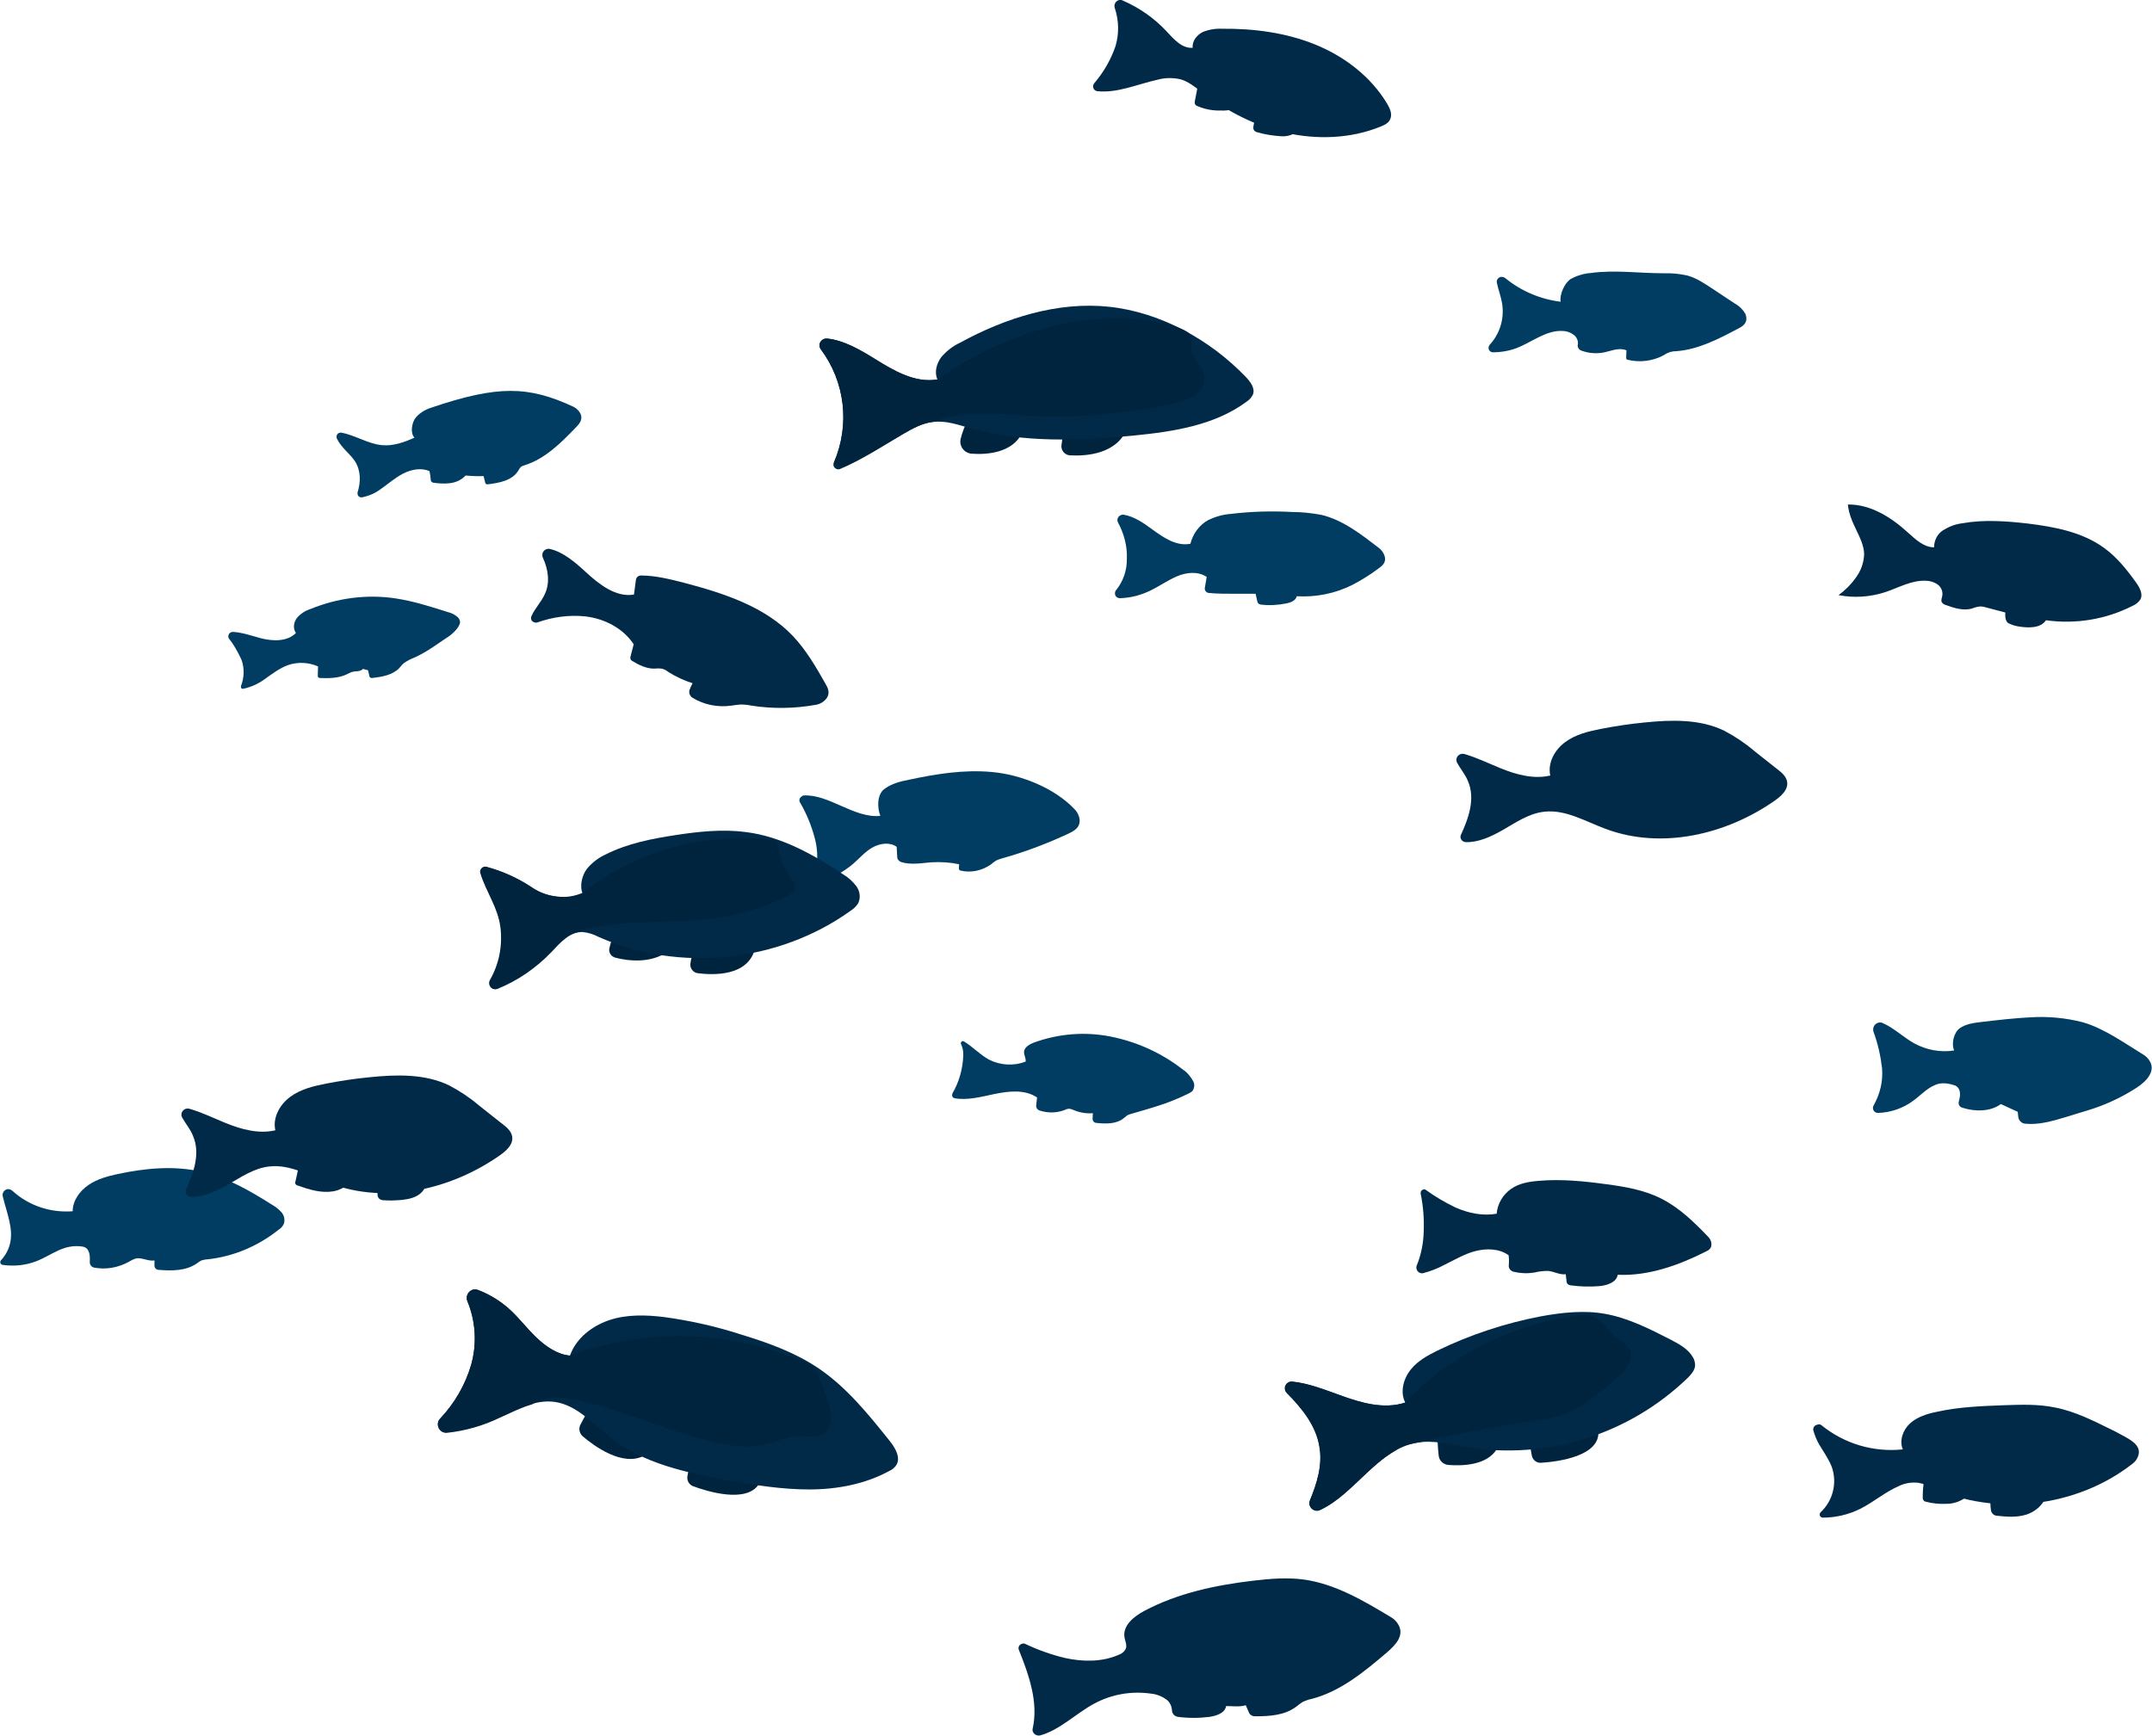 <?xml version="1.0" encoding="utf-8"?>
<!-- Generator: Adobe Illustrator 25.4.1, SVG Export Plug-In . SVG Version: 6.00 Build 0)  -->
<svg version="1.1" id="Layer_1" xmlns="http://www.w3.org/2000/svg" xmlns:xlink="http://www.w3.org/1999/xlink" x="0px" y="0px"
	 viewBox="0 0 778.8 628.2" style="enable-background:new 0 0 778.8 628.2;" xml:space="preserve">
<style type="text/css">
	.st0{fill:#013D62;}
	.st1{fill:#012A48;}
	.st2{fill:#00243E;}
</style>
<g id="Group_377" transform="translate(-67.433 -480.822)">
	<g id="Layer_44" transform="translate(67.433 579.133)">
		<path id="Path_764" class="st0" d="M544.7,2.3c5.7,4.7,12.7,7.7,20.1,8.6c-0.5-2.5,1.4-6.8,3.6-8.2c2.3-1.3,4.8-2,7.3-2.2
			c8.8-1.2,17.4,0.1,26.4,0.1c2.9-0.1,5.7,0.2,8.5,0.8c3.3,0.9,6.1,2.8,9,4.7l8.3,5.5c1.5,0.8,2.8,2.1,3.7,3.6
			c0.2,0.4,0.3,0.9,0.4,1.4c0.2,2.3-1.5,3.3-3.1,4.1c-7,3.7-14.3,7.5-22.2,8.1c-0.8,0-1.5,0.1-2.3,0.3c-0.8,0.3-1.5,0.6-2.2,1.1
			c-4,2.2-8.8,2.8-13.2,1.7c-0.3-0.1-0.5-0.3-0.5-0.6l0.1-2.8c-2.5-1.1-5.2,0.1-7.9,0.7c-2.8,0.6-5.7,0.4-8.4-0.6
			c-0.9-0.3-1.5-1.2-1.3-2.2c0.2-1.1-0.2-2.2-0.9-3c-1.1-1.1-2.7-1.8-4.3-1.9c-6.1-0.5-11.3,4-17,6.2c-2.7,1-5.6,1.5-8.5,1.5
			c-0.9,0-1.6-0.7-1.6-1.6c0-0.4,0.2-0.8,0.4-1.1c3.7-4,5.4-9.5,4.5-15c-0.4-2.5-1.4-5-1.9-7.5c-0.2-1,0.5-1.9,1.5-2.1
			C543.8,1.9,544.3,2,544.7,2.3z"/>
		<path id="Path_765" class="st0" d="M404.6,90.8c-0.5-1-0.1-2.1,0.9-2.6c0.4-0.2,0.8-0.3,1.2-0.2c3.7,0.6,7.2,3,10.3,5.3
			c4.1,3,8.8,6.2,13.8,5.2c0.9-3.6,3.2-6.8,6.5-8.6c2.5-1.2,5.3-2,8.1-2.2c7.4-0.9,14.8-1.1,22.2-0.7c3.5,0,7,0.4,10.4,1
			c7.9,1.8,14.6,7.1,21,12c0.9,0.7,1.6,1.6,2,2.7c0.9,2.6-0.8,3.8-2.2,4.8c-2.9,2.2-6,4.1-9.2,5.8c-6.3,3.2-13.3,4.6-20.3,4.2
			c-0.4,1.6-2.2,2.3-3.8,2.6c-3,0.6-6.2,0.8-9.3,0.4c-0.6-0.1-1.1-0.5-1.2-1.2l-0.6-2.7h-5.8h-1.9c-3.1,0-6.2,0-9.3-0.3
			c-0.8-0.1-1.4-0.8-1.4-1.6c0,0,0-0.1,0-0.1l0.7-4.1c-3.1-2.1-7.3-1.7-10.8-0.2s-6.5,3.7-9.9,5.3c-3.4,1.6-7,2.5-10.7,2.6
			c-1,0-1.8-0.7-1.8-1.7c0-0.4,0.1-0.9,0.4-1.2c2.6-3.2,4-7.3,3.9-11.4C408,99.4,406.8,94.9,404.6,90.8z"/>
		<path id="Path_766" class="st0" d="M121.9,60.4c-0.3-0.8,0-1.7,0.8-2c0.3-0.1,0.6-0.2,0.9-0.1c4.9,0.9,9.5,4,14.5,4.5
			c4,0.4,7.9-0.9,11.9-2.7c-1.6-1.6-1-5.4,0.4-7.2c1.4-1.7,3.4-2.9,5.5-3.6c24.4-8.3,35.4-7.9,51.6-0.4c1,0.5,1.8,1.2,2.4,2.2
			c1.3,2.3-0.2,4-1.6,5.4c-5.4,5.6-11.1,11.3-18.5,13.6c-0.4,0.1-0.8,0.3-1.2,0.5c-0.4,0.4-0.7,0.8-0.9,1.2c-2.1,3.8-7,4.7-11.3,5.2
			c-0.4,0-0.7-0.2-0.8-0.6l-0.6-2.4c-2.2,0.1-4.3,0-6.5-0.2c-1.5,1.6-3.6,2.6-5.9,2.8c-1.9,0.2-3.8,0.1-5.8-0.2
			c-0.5-0.1-0.9-0.5-0.9-0.9c-0.1-1.1-0.2-2.2-0.5-3.3c-3-1.3-6.6-0.6-9.5,0.9s-5.4,3.7-8.1,5.6c-2,1.5-4.3,2.5-6.8,3
			c-0.8,0.1-1.5-0.4-1.6-1.2c0-0.2,0-0.4,0-0.6c1.2-3.7,1.2-7.9-0.9-11.2C126.8,66,123.5,63.8,121.9,60.4z"/>
		<path id="Path_767" class="st0" d="M82.9,132.9c-0.5-0.7-0.3-1.7,0.4-2.2c0.3-0.2,0.6-0.3,1-0.3c3.4,0.2,6.8,1.4,10.1,2.3
			c4.3,1.1,9.5,1.3,12.7-1.9c-1.2-1.6-0.8-4,0.4-5.5c1.3-1.5,3-2.6,4.9-3.2c9.8-4,20.5-5.4,30.9-3.8c6.5,1,12.7,3,19,5
			c1.3,0.3,2.5,1,3.5,1.9c0.4,0.5,0.6,1,0.7,1.6c0,1.8-2.8,4.4-4.2,5.3c-4.6,3-7.2,5.2-12.1,7.5c-1.4,0.5-2.7,1.2-3.9,2
			c-0.8,0.6-1.3,1.4-2,2.1c-2.5,2.4-6.2,3-9.7,3.4c-0.4,0-0.8-0.2-0.9-0.6l-0.5-2.2l-1.8-0.5c-1.1,1.1-2.6,0.7-4,1.1
			c-0.6,0.2-1.2,0.5-1.8,0.8c-3,1.5-6.5,1.5-9.8,1.4c-0.5,0-0.9-0.4-0.8-0.9l0.1-3.3c-3.4-1.5-7.3-1.7-10.8-0.5
			c-3.1,1.1-5.8,3.2-8.5,5.1c-2.3,1.7-5,2.9-7.8,3.5c-0.4,0.1-0.8-0.2-0.8-0.6c0-0.1,0-0.3,0-0.4c1.2-3,1.3-6.4,0.2-9.5
			C86.1,137.7,84.7,135.1,82.9,132.9z"/>
		<path id="Path_768" class="st0" d="M4.5,332.7c5.9,5.4,13.8,8,21.8,7.4c0-3.8,2.5-7.3,5.7-9.5s7-3.2,10.7-4
			c9.9-2.1,20.3-3.1,30.3-0.8c9.2,2.1,17.5,6.9,25.4,11.9c1.3,0.7,2.5,1.7,3.5,2.8c1,1.2,1.3,2.8,0.8,4.2c-0.4,0.9-1.1,1.6-1.9,2.1
			c-7.4,5.9-16.3,9.7-25.7,10.7c-0.7,0-1.5,0.2-2.2,0.4c-0.6,0.3-1.2,0.7-1.7,1.1c-3.9,2.7-9,2.7-13.9,2.3c-0.8-0.1-1.4-0.7-1.4-1.5
			l0-1.9c-2.3,0.4-4.6-1.2-6.8-0.7c-0.9,0.3-1.7,0.7-2.5,1.2c-3.8,2.1-8.2,2.9-12.5,2.1c-1-0.2-1.7-1.1-1.6-2.1
			c0.1-1.8,0-3.8-1.2-4.9c-0.4-0.3-0.8-0.5-1.3-0.6c-7-1.1-11,3-16.9,5.3c-3.9,1.5-8.1,1.9-12.2,1.3c-0.5-0.1-0.9-0.6-0.8-1.1
			c0-0.2,0.1-0.3,0.2-0.5c1.5-1.6,2.6-3.5,3.2-5.6c1.6-5.7-1.1-11.7-2.5-17.6c-0.3-1.2,0.5-2.3,1.6-2.6C3.2,332,3.9,332.2,4.5,332.7
			z"/>
		<path id="Path_769" class="st0" d="M290.8,189.6c9.3-0.5,18.2,8.3,27.8,7.4c-1.2-3-1.2-7.7,1.4-9.7s5.9-2.8,9-3.4
			c9.8-2.1,19.8-3.7,29.8-2.8c10.6,0.9,22.9,5.8,30.2,13.6c0.9,0.9,1.5,2.2,1.7,3.5c0.3,3-1.9,4.2-4,5.2c-7.7,3.6-15.6,6.6-23.8,8.9
			c-0.8,0.2-1.6,0.5-2.3,0.8c-0.7,0.4-1.3,0.9-1.9,1.4c-3.2,2.3-7.2,3.2-11.1,2.3c-0.4-0.1-0.6-0.5-0.6-0.8l0.1-1.5
			c-3.3-0.7-6.7-0.9-10.1-0.7c-3.6,0.3-7.5,1-10.9-0.1c-0.8-0.3-1.4-1-1.4-1.9l-0.2-3.6c-2.4-1.8-6-1.3-8.7,0.2s-4.7,3.9-7,5.9
			c-3.5,3-7.6,5.2-12.1,6.4c-0.8,0.2-1.7-0.3-1.9-1.1c-0.1-0.3-0.1-0.6,0-0.8c1.2-4.4,1.3-9.1,0.1-13.6c-1.2-4.6-3-9-5.4-13.1
			c-0.4-0.7-0.2-1.7,0.6-2.1C290.4,189.7,290.6,189.6,290.8,189.6z"/>
		<path id="Path_770" class="st0" d="M347.8,279.6c-0.2-0.4,0-0.8,0.3-1c0.2-0.1,0.5-0.1,0.7,0c3.2,1.9,5.8,4.8,9.1,6.6
			c4.1,2.1,9,2.4,13.3,0.7c0.1-1.2-0.7-2.4-0.6-3.6c0.2-1.6,1.9-2.6,3.4-3.2c9-3.3,18.7-4.1,28.1-2.2c9.4,1.9,18.2,5.9,25.7,11.7
			c1.7,1.1,3,2.6,4,4.4c0.6,1.1,0.5,2.4-0.2,3.5c-0.5,0.5-1.2,0.9-1.9,1.2c-7.6,3.7-13.5,5.1-20.5,7.2c-0.5,0.1-0.9,0.3-1.3,0.5
			c-0.4,0.3-0.7,0.6-1.1,0.9c-2.7,2.3-6.6,2.2-10.2,1.8c-0.7-0.1-1.2-0.7-1.2-1.4l0.1-2.1c-2.4,0.2-4.8-0.2-7.1-1.2
			c-0.5-0.2-1-0.4-1.6-0.4c-0.5,0-1,0.2-1.4,0.4c-3,1.2-6.3,1.2-9.3,0.2c-0.7-0.3-1.2-1-1.1-1.8l0.3-2.9c-4.5-3-10.3-2.3-15.6-1.2
			c-4.7,1-9.6,2.3-14.2,1.5c-0.6-0.1-1.1-0.7-0.9-1.4c0-0.1,0.1-0.3,0.1-0.4c2.4-4.1,3.7-8.8,3.9-13.6
			C348.7,282.4,348.4,280.9,347.8,279.6z"/>
		<path id="Path_771" class="st0" d="M678,275.1c-0.4-1.3,0.3-2.8,1.6-3.2c0.6-0.2,1.2-0.2,1.8,0.1c3.9,1.7,7.4,5.1,11.3,7.3
			c4.4,2.4,9.5,3.4,14.5,2.6c-1.1-2.5-0.1-6.6,2.1-8.1s5-1.9,7.7-2.2c5.9-0.7,11.9-1.4,17.8-1.7c6.4-0.4,12.8,0.2,19,1.8
			c7.6,2.2,15,7.5,21.7,11.6c0.9,0.5,1.6,1.2,2.2,2c2.8,3.9-0.9,7.7-4.2,9.9c-4.3,2.8-8.8,5.1-13.6,6.9c-2.9,1.1-5.8,1.9-8.7,2.8
			l-3.9,1.2c-4.7,1.4-9.6,2.8-14.4,2.3c-1.3-0.1-2.4-1.2-2.5-2.5l-0.2-1.8l-6.1-2.8c-3.8,2.8-9.4,2.8-14,1.3c-1-0.3-1.5-1.3-1.2-2.3
			c0.5-1.8,1-4.5-1.3-5.7c-1.9-0.7-3.9-1-5.8-0.7c-3.8,0.9-6.3,3.9-9.3,6.1c-3.7,2.8-8.3,4.4-12.9,4.5c-1,0-1.8-0.8-1.8-1.8
			c0-0.3,0.1-0.7,0.3-1c2.3-4.1,3.4-8.7,3-13.4C680.6,283.9,679.6,279.4,678,275.1z"/>
	</g>
	<g id="Layer_40" transform="translate(133.066 480.822)">
		<path id="Path_772" class="st1" d="M337.8,2.9c-0.4-1.1,0.2-2.4,1.3-2.8c0.5-0.2,1.1-0.2,1.6,0.1c6,2.6,11.3,6.3,15.8,11.1
			c2.7,2.9,5.6,6.3,9.5,6c-0.3-2.4,1.5-4.6,3.6-5.7c2.2-0.9,4.6-1.3,7-1.2c11.5-0.1,23.1,1.4,33.7,5.7s20.2,11.6,26.1,21.5
			c1,1.7,1.9,3.7,1.1,5.5c-0.6,1.5-2.2,2.2-3.7,2.8c-10.7,4.3-22.7,4.7-34,2.2s-21.7-8-30.8-15c-2.3-1.7-4.6-3.6-7.4-4.4
			c-2.7-0.6-5.5-0.6-8.1,0.1c-7.3,1.6-14.8,5-22,4.2c-1-0.1-1.7-1-1.5-2c0-0.3,0.2-0.6,0.4-0.9c3.4-4,6-8.5,7.7-13.5
			C339.4,12.1,339.3,7.4,337.8,2.9z"/>
		<path id="Path_773" class="st1" d="M368,30.3l-1.2,6.2c-0.1,0.4-0.1,0.9,0.1,1.3c0.2,0.3,0.5,0.5,0.8,0.6c2.6,1.1,5.5,1.7,8.4,1.6
			c1.6,0.1,3.2-0.1,4.7-0.5c1.5-0.5,2.8-1.5,3.5-3"/>
		<path id="Path_774" class="st1" d="M388.8,41.4l-0.8,4.2c-0.1,0.5-0.1,1,0.1,1.4c0.3,0.5,0.8,0.8,1.4,0.9c2.7,0.8,5.5,1.2,8.3,1.4
			c1.2,0.1,2.4,0,3.6-0.4c1.2-0.4,2-1.4,2.3-2.6"/>
		<path id="Path_775" class="st1" d="M603.1,182.6c8.3-0.1,15.8,4.7,21.9,10.3c2.7,2.4,5.6,5.2,9.3,5.2c0-2.5,1.2-4.9,3.3-6.2
			c2.1-1.3,4.4-2.2,6.9-2.5c7.8-1.4,15.9-0.8,23.8,0.1c9.7,1.2,19.7,3.1,27.5,8.8c4.6,3.3,8.2,7.8,11.5,12.4
			c1.3,1.8,2.7,4.2,1.7,6.2c-0.7,1.1-1.7,1.9-2.9,2.4c-9.6,4.9-20.6,6.7-31.3,5.2c-1.9,2.9-6.2,2.8-9.6,2.3
			c-1.4-0.2-2.8-0.6-4.1-1.3c-0.8-0.5-1.2-2.1-1-3.8l-7.2-1.9c-0.6-0.2-1.3-0.3-1.9-0.3c-1.1,0.1-2.1,0.4-3.1,0.8
			c-3.1,0.8-6.3-0.2-9.3-1.3c-0.6-0.1-1.1-0.5-1.5-1c-0.4-0.8,0.1-1.7,0.2-2.5c0.2-1.6-0.5-3.1-1.8-4c-1.3-0.9-2.8-1.3-4.3-1.3
			c-5.1-0.2-9.7,2.5-14.5,4.1c-5.5,1.8-11.3,2.2-17,1.1c2.4-1.7,4.5-3.8,6.2-6.2c1.9-2.5,3-5.5,3.1-8.7
			C608.8,194.6,603.8,189.7,603.1,182.6z"/>
		<path id="Path_776" class="st1" d="M593.6,515.9c8.3,6.7,18.8,9.8,29.4,8.7c-1.4-3.2,0.1-7.2,2.7-9.5s6.1-3.4,9.6-4.1
			c8.1-1.8,16.4-2.1,24.7-2.4c6-0.2,12-0.4,17.9,0.8c7.4,1.4,14.2,4.9,20.9,8.2c1.7,0.8,3.4,1.8,5.1,2.7c2.4,1.4,5.7,3.5,4.1,7.1
			c-0.4,1-1.1,1.8-1.9,2.4c-20.2,15.8-49.3,19.2-72.7,8.6c-1.5-0.8-3.1-1.4-4.7-1.7c-2.5-0.3-5,0.1-7.2,1.2
			c-4.9,2.1-9.1,5.8-13.9,8.2c-4.2,2.1-8.9,3.2-13.6,3.2c-0.6,0-1.1-0.5-1.1-1.1c0-0.3,0.1-0.6,0.3-0.8c4.5-4.2,6.1-10.6,4.1-16.4
			c-1.1-2.9-3-5.5-4.6-8.2c-0.9-1.6-1.6-3.3-2.1-5.1c-0.2-0.9,0.4-1.8,1.3-2C592.6,515.4,593.2,515.5,593.6,515.9z"/>
		<path id="Path_777" class="st1" d="M630.7,535.9c-0.4,2.1-0.5,4.2-0.5,6.3c0,0.6,0.4,1.2,1,1.3c2.5,0.7,5,0.9,7.6,0.8
			c2.3,0,4.6-0.7,6.5-2c1.8-1.4,2.9-4,2-6.1"/>
		<path id="Path_778" class="st1" d="M675.1,539.2c0.1,4.2-3.4,7.7-7.4,9c-3.5,1.1-7.2,0.8-10.8,0.4c-1-0.1-1.8-0.9-2-1.9
			c-0.3-1.9-0.3-3.8,0-5.7"/>
		<path id="Path_779" class="st1" d="M303.1,597.2c-0.4-0.9,0.1-1.9,1-2.2c0.4-0.2,0.9-0.2,1.3,0c4.6,2.2,9.4,3.9,14.4,5.1
			c6.4,1.4,13.3,1.5,19.3-1.1c1.2-0.4,2.2-1.2,2.7-2.3c0.5-1.3-0.3-2.8-0.5-4.2c-0.6-4.2,3.4-7.4,7.1-9.4c12.2-6.5,26-9.4,39.7-11
			c6-0.7,12.1-1.2,18.1-0.4c11.4,1.6,21.7,7.7,31.5,13.6c1,0.6,1.8,1.3,2.4,2.2c2.9,4.2-0.6,7.8-3.7,10.5
			c-8.2,7-16.9,14.2-27.3,16.9c-1.1,0.2-2.1,0.6-3.1,1c-0.9,0.5-1.7,1.2-2.5,1.8c-4.2,3.2-9.7,3.5-15,3.5c-1,0-1.9-0.6-2.2-1.5
			l-1.1-2.5c-2.2,0.7-4.8,0.3-7.1,0.3c-0.4,2.5-3.4,3.5-5.9,3.9c-3.9,0.5-7.8,0.5-11.6,0c-1.2-0.2-2.1-1.2-2.1-2.4
			c-0.1-1.4-0.7-2.8-1.8-3.7c-1.7-1.3-3.7-2.1-5.8-2.3c-7-1-14.2,0.2-20.5,3.6c-6.7,3.6-12.4,9.5-19.5,11.5
			c-1.2,0.3-2.4-0.3-2.8-1.5c-0.1-0.3-0.1-0.7,0-1C310.2,616.2,306.8,606.4,303.1,597.2z"/>
		<path id="Path_780" class="st1" d="M448.5,432c-0.1-0.7,0.3-1.3,1-1.5c0.3-0.1,0.7,0,0.9,0.2c3.3,2.4,6.9,4.5,10.6,6.3
			c4.7,2.1,10,3.2,15,2.3c0.3-3.6,2.2-6.8,5.1-8.9c2.9-2.1,6.5-2.7,10.1-3c8.1-0.7,16.3,0.1,24.3,1.2c6.9,0.9,14,2.1,20.2,5.3
			c6.5,3.3,11.8,8.5,16.8,13.7c0.7,0.7,1.1,1.5,1.2,2.4c0.2,1.8-0.9,2.5-2,3c-9.9,5-20.8,8.9-31.9,8.4c-0.4,2.7-3.7,3.8-6.5,4.1
			c-3.6,0.3-7.1,0.2-10.7-0.3c-0.7-0.1-1.3-0.7-1.3-1.4l-0.3-2.6c-2.2,0.3-4.2-1-6.4-1.2c-1.7,0-3.4,0.2-5,0.6
			c-2.5,0.4-5,0.3-7.5-0.3c-1.1-0.3-1.9-1.3-1.7-2.5c0.1-1.2,0.1-2.4-0.1-3.5c-3.4-2.4-7.9-2.5-11.9-1.5s-7.6,3.2-11.3,5
			c-2.4,1.3-5,2.3-7.6,3c-1.1,0.3-2.2-0.4-2.5-1.5c-0.1-0.4-0.1-0.9,0.1-1.3c1.6-3.9,2.4-8.1,2.5-12.3
			C449.8,441,449.4,436.5,448.5,432z"/>
		<path id="Path_781" class="st1" d="M0.3,404.5c-0.6-1.1-0.2-2.4,0.9-3c0.5-0.3,1.1-0.3,1.7-0.2c4.5,1.3,8.8,3.4,13.2,5.2
			c5.7,2.3,11.9,4,17.9,2.6c-1-4.6,1.6-9.3,5.4-12.1s8.4-3.9,13-4.8c5.2-1,10.5-1.8,15.7-2.3c9.7-1,20.1-1.3,28.9,3
			c3.8,2,7.4,4.4,10.7,7.2l9.6,7.6c0.6,0.5,1.1,1,1.6,1.7c2.4,3.6-0.6,6.6-3.4,8.6c-17.7,12.5-41.2,18-61.5,10.4
			c-7.3-2.7-14.5-7.1-22.2-6.2c-5.6,0.6-10.4,4-15.3,6.8c-4.1,2.3-8.7,4.4-13.2,4.2c-1-0.1-1.8-0.9-1.8-2c0-0.2,0.1-0.5,0.2-0.7
			c2.9-6.3,5.2-13.2,2.5-19.4C3.3,408.7,1.5,406.7,0.3,404.5z"/>
		<path id="Path_782" class="st1" d="M42.9,420.3l-1.6,7.3c-0.3,0.5,0,1.2,0.5,1.4c0.1,0.1,0.2,0.1,0.4,0.1
			c4.1,1.5,8.4,2.8,12.7,2.1s8.4-4.2,8.5-8.5"/>
		<path id="Path_783" class="st1" d="M70.8,427.4c0.1,1.6,0.2,3.3,0.2,5c0,1.1,0.8,1.9,1.9,2c2.3,0.2,4.7,0.1,7-0.1
			c2.6-0.3,5.3-0.9,7.1-2.8c2.2-2.3,2.4-6,1.7-9.1"/>
		<path id="Path_784" class="st1" d="M126.7,223c-0.4,0.9,0,1.9,0.9,2.2c0.4,0.2,0.8,0.2,1.2,0.1c5.6-2,11.5-2.8,17.4-2.2
			c6.9,0.8,13.7,4.3,17.5,10.1l-1.2,4.6c-0.1,0.6,0.1,1.1,0.6,1.4c2.5,1.5,5.3,2.9,8.2,2.8c0.8-0.1,1.7-0.1,2.5,0
			c0.9,0.2,1.7,0.6,2.4,1.2c2.7,1.7,5.7,3.1,8.8,4.1c-0.4,0.8-0.8,1.6-1.1,2.4c-0.3,1,0.1,2.2,1,2.8c4.2,2.6,9.2,3.6,14.2,2.9
			c1.1-0.2,2.1-0.3,3.2-0.4c1.3,0,2.7,0.1,4,0.4c7.7,1.2,15.6,1.1,23.3-0.3c1.4-0.2,2.8-1,3.7-2.1c1.7-2.1,0.7-4-0.3-5.7
			c-3.4-6-6.9-12-11.6-17c-10.2-10.8-25.2-15.6-39.6-19.4c-5.1-1.3-10.3-2.6-15.5-2.6c-0.9,0-1.7,0.7-1.8,1.6l-0.7,5.3
			c-6.6,1.1-12.6-3.7-17.5-8.2c-3.8-3.5-8.1-7.2-12.9-8.3c-1.2-0.3-2.4,0.5-2.7,1.6c-0.1,0.5-0.1,1,0.1,1.5c2,4.3,2.7,9.2,0.7,13.3
			C130.3,217.8,128,220.1,126.7,223z"/>
		<path id="Path_902" class="st1" d="M461.7,276.1c-0.6-1.1-0.2-2.4,0.9-3c0.5-0.3,1.1-0.3,1.7-0.2c4.5,1.3,8.8,3.4,13.2,5.2
			c5.7,2.3,11.9,4,17.9,2.6c-1-4.6,1.6-9.3,5.4-12.1s8.4-3.9,13-4.8c5.2-1,10.5-1.8,15.7-2.3c9.7-1,20.1-1.3,28.9,3
			c3.8,2,7.4,4.4,10.7,7.2l9.6,7.6c0.6,0.5,1.1,1,1.6,1.7c2.4,3.6-0.6,6.6-3.4,8.6c-17.7,12.5-41.2,18-61.5,10.4
			c-7.3-2.7-14.5-7.1-22.2-6.2c-5.6,0.6-10.4,4-15.3,6.8c-4.1,2.3-8.7,4.4-13.2,4.2c-1-0.1-1.8-0.9-1.8-2c0-0.2,0.1-0.5,0.2-0.7
			c2.9-6.3,5.2-13.2,2.5-19.4C464.7,280.4,462.9,278.3,461.7,276.1z"/>
	</g>
	<g id="Layer_29" transform="translate(277.189 991.364)">
		<path id="Path_785" class="st2" d="M3.2,0c-1.1,1.7-2.1,3.5-3,5.3c-0.6,1.4-0.2,3,0.9,4c4.1,3.5,14.5,11.2,22.3,7L3.2,0z"/>
		<path id="Path_786" class="st2" d="M39.9,19.8c-0.4,1.3-0.7,2.7-0.9,4.1c-0.2,1.5,0.7,3,2.1,3.5c5.4,2,19.4,6.2,23.8-0.8l-23-6.7"
			/>
	</g>
	<g id="Layer_28" transform="translate(225.88 947.522)">
		<path id="Path_787" class="st1" d="M10.7,4.2c-0.7-1.5,0.1-3.3,1.6-4c0.7-0.3,1.5-0.3,2.3,0c4.2,1.6,8.1,4,11.4,7
			c3.5,3.2,6.3,7,9.7,10.2s7.5,6.1,12.1,6.6c2.2-6.3,8-10.8,14.3-12.9s13.2-1.9,19.8-1.1c9.5,1.3,18.9,3.4,28.1,6.4
			c9.8,3,19.5,6.5,28,12.3c10.1,6.9,17.9,16.6,25.5,26.1c2.1,2.6,4.3,6.4,2.2,9.1c-0.6,0.8-1.4,1.4-2.3,1.8c-8.8,4.8-19,6.7-29,6.7
			s-20-1.6-29.9-3.4c-14.7-2.7-30-6-41.8-15.2c-6.5-5-12.3-12-20.5-13.1c-6.9-0.9-13.4,2.6-19.7,5.5c-6,2.9-12.5,4.7-19.2,5.5
			C1.6,52,0.2,50.8,0,49.1c-0.1-0.8,0.2-1.7,0.8-2.3c5.3-5.6,9.2-12.3,11.3-19.7C14.2,19.5,13.7,11.5,10.7,4.2z"/>
	</g>
	<g id="Layer_30" transform="translate(225.88 947.523)">
		<g id="Group_339" transform="translate(0 0)">
			<g id="Group_338">
				<path id="Path_788" class="st2" d="M139.4,52.2c1.9-1.4,3-3.7,2.9-6.2c-0.1-2.4-0.7-4.7-1.6-6.9c-0.9-2.6-1.8-5.2-2.8-7.7
					c-0.3-1.1-0.8-2.1-1.6-3c-0.8-0.7-1.7-1.3-2.7-1.7c-27.2-12.1-58.1-13-86.1-2.7l0-0.1c-4.6-0.5-8.6-3.3-11.9-6.5
					c-3.4-3.3-6.2-7.1-9.7-10.2c-3.3-3-7.2-5.4-11.4-7C13-0.4,11.3,0.4,10.7,2c-0.3,0.7-0.3,1.6,0,2.3c3,7.2,3.5,15.3,1.4,22.9
					C10,34.4,6.1,41.2,0.8,46.8C-0.3,48-0.2,49.9,1,51.1c0.6,0.6,1.5,0.9,2.3,0.8c6.7-0.7,13.2-2.6,19.2-5.5
					c3.8-1.7,7.7-3.7,11.6-4.8c0.3-0.2,0.6-0.3,0.9-0.5c6.3-3.1,13.9-1.7,20.7,0.2c15,4.2,29.3,10.5,44.4,14
					c5.7,1.3,11.7,2.2,17.4,1c4.4-0.9,8.5-3.1,13-3.2C133.6,53.1,136.9,53.9,139.4,52.2z"/>
			</g>
		</g>
	</g>
	<g id="Layer_32" transform="translate(587.665 997.953)">
		<path id="Path_789" class="st2" d="M0,3.8c0,0,0.1,3.1,0.4,5.7C0.5,11.5,2.1,13,4,13.1c4.8,0.4,13.9,0.2,17.5-5.8L2.8,1.6"/>
		<path id="Path_790" class="st2" d="M33.4,4.5c0,0,0.2,2.6,0.7,5.1c0.3,1.7,1.8,2.9,3.5,2.7C44,11.9,58.8,9.8,58.2,1L37.3,0"/>
	</g>
	<g id="Layer_31" transform="translate(532.484 955.674)">
		<path id="Path_791" class="st1" d="M0.7,29.3c-0.9-0.9-0.9-2.5,0-3.4c0.5-0.5,1.3-0.8,2-0.7c5.8,0.6,11.6,2.9,17.2,4.9
			c7.6,2.8,15.9,5.2,23.6,2.7c-2-3.9-0.6-8.9,2.2-12.2c2.4-2.9,5.8-4.8,9.2-6.5c11.9-5.8,24.6-10,37.6-12.5
			c7.7-1.4,15.7-2.3,23.4-0.9c8.3,1.5,16,5.4,23.6,9.3c3.1,1.6,6.4,3.4,8.1,6.4c0.6,0.9,0.8,2,0.8,3.1c-0.2,1.7-1.4,3.1-2.6,4.3
			c-21.3,20.6-51,29.9-80.3,25.1c-5.9-1-11.8-2.6-17.7-1.6c-14.2,2.4-22.4,18.5-35.1,24.4c-1.3,0.6-2.9,0.1-3.6-1.3
			c-0.3-0.7-0.3-1.5-0.1-2.2c2.6-6.3,4.6-12.8,3.5-19.4C11.3,41.3,6.5,35.2,0.7,29.3z"/>
	</g>
	<g id="Layer_33" transform="translate(532.484 956.915)">
		<g id="Group_341">
			<g id="Group_340">
				<path id="Path_792" class="st2" d="M101.6,35.6c3.5-1.5,6.8-3.4,9.8-5.8c3.3-2.5,6.4-5.1,9.5-7.9c2.6-2.4,5.3-5.8,4-9.1
					c-0.7-1.8-2.4-2.9-3.9-4c-3.4-2.2-4.3-4.8-7.6-7.1c-1-0.8-2.1-1.3-3.3-1.7c-1.1-0.2-2.3-0.2-3.4,0C83.3,2.8,59.2,14.4,43.4,31.6
					c-7.7,2.5-16,0.1-23.6-2.7c-5.6-2-11.3-4.3-17.2-4.9c-1.3-0.2-2.5,0.8-2.7,2.1c-0.1,0.7,0.2,1.5,0.7,2
					c5.8,5.8,10.6,12,11.8,19.4C13.6,54.2,11.6,60.7,9,67c-0.6,1.4,0.1,2.9,1.5,3.5c0.7,0.3,1.5,0.3,2.2-0.1
					c10.1-4.7,17.5-16,27.3-21.5c2-1.7,2.9-1.8,6.2-2.5c0.5-0.1,1.1-0.3,1.6-0.3c11.8-2.6,30.4-6.4,42.3-7.9
					C94,37.7,97.9,36.9,101.6,35.6z"/>
			</g>
		</g>
	</g>
	<g id="Layer_35" transform="translate(287.884 818.957)">
		<path id="Path_793" class="st2" d="M1.7,0C1,1.6,0.5,3.3,0.1,5c-0.4,1.6,0.6,3.1,2.2,3.5c4.2,1.1,12.7,2.3,19-2.3L4.4,0.8
			l26.3,4.8c-0.6,1.6-1.1,3.4-1.3,5.1c-0.2,1.6,1,3.2,2.6,3.4c5.5,0.7,18.2,1.3,20.8-8.9l-18-2"/>
	</g>
	<g id="Layer_34" transform="translate(241.344 781.476)">
		<path id="Path_794" class="st1" d="M0.1,15.4c-0.3-0.9,0.2-1.9,1.2-2.2c0.3-0.1,0.6-0.1,1,0c5.7,1.5,11.2,4,16.2,7.3
			c2.9,2,6.2,3.1,9.6,3.5c3,0.4,6.1-0.1,8.8-1.3c-1.1-2.7-0.2-6.5,1.6-8.9c1.9-2.3,4.3-4.1,7-5.3c7.8-3.9,16.5-5.6,25.1-6.9
			c8.4-1.3,17-2.2,25.4-1.1c12.8,1.6,24.6,8.2,35.2,15.3c1.9,1.1,3.5,2.6,4.8,4.3c1.3,1.8,1.6,4.1,0.7,6.1c-0.7,1.2-1.7,2.1-2.8,2.8
			c-26,18.7-62,22.5-91.3,9.4c-1.7-0.9-3.6-1.5-5.6-1.7c-4.7-0.2-8.2,3.9-11.4,7.3c-5.5,5.7-12,10.2-19.3,13.2
			c-1.1,0.5-2.4,0-2.8-1.1c-0.3-0.6-0.2-1.4,0.1-1.9c3.3-5.8,4.6-12.4,3.8-19C6.5,27.8,2.3,22.5,0.1,15.4z"/>
	</g>
	<g id="Layer_36" transform="translate(241.344 784.124)">
		<g id="Group_343" transform="translate(0 0)">
			<g id="Group_342">
				<path id="Path_795" class="st2" d="M91.1,28c6.3-1.5,12.5-3.5,18.5-6.2c2.1-0.9,4.5-2.4,4.2-4.7c-0.3-1.1-0.9-2.1-1.7-2.9
					c-2.3-2.9-3.8-6.5-4.1-10.2c0-1-0.3-2-0.9-2.7c-0.6-0.5-1.3-0.7-2.1-0.7c-24.4-2.8-49,4.2-68.3,19.4l-0.1,0
					c-2.8,1.1-5.7,1.6-8.7,1.2c-3.5-0.3-6.8-1.5-9.6-3.5c-5-3.3-10.4-5.7-16.2-7.3c-1-0.2-1.9,0.4-2.2,1.3c-0.1,0.3-0.1,0.7,0,1
					c2.2,7.1,6.4,12.4,7.3,19.7c0.8,6.6-0.5,13.2-3.8,19c-0.6,1-0.3,2.3,0.7,3c0.6,0.4,1.3,0.4,1.9,0.1c7.3-3,13.9-7.6,19.3-13.2
					c3-3.2,6.3-7,10.6-7.3c0-0.1,0.1-0.1,0.2-0.2c0.5-0.4,1.1-0.7,1.7-0.8C55.4,28.9,73.7,31.7,91.1,28z"/>
			</g>
		</g>
	</g>
	<g id="Layer_38" transform="translate(414.966 628.932)">
		<path id="Path_796" class="st2" d="M2.8,3.8c-1.2,2.2-2.1,4.6-2.7,7C-0.4,13.1,1,15.4,3.4,16c0.2,0.1,0.5,0.1,0.7,0.1
			c5.4,0.4,14.8-0.2,18.3-7.6L5,2.6l33.4,0.6c-0.8,3.3-1.4,6.6-1.8,9.9c-0.2,1.8,1.2,3.5,3.1,3.6c0,0,0.1,0,0.1,0
			C45.4,17,57,16.4,60.6,6.4L42.1,0"/>
	</g>
	<g id="Layer_37" transform="translate(363.987 591.46)">
		<path id="Path_797" class="st1" d="M0.5,15.8c-0.8-1.1-0.6-2.6,0.5-3.4c0.5-0.4,1.1-0.5,1.7-0.5c6.1,0.6,12,4,17.4,7.4
			c6.9,4.3,14.6,8.8,22.6,7.4c-1.2-2.6-0.3-5.8,1.4-8.1c1.9-2.2,4.2-4,6.8-5.2c16.4-9,35.4-15,54-13s36.6,12,49.5,25.5
			c1.6,1.7,3.3,4,2.5,6.2c-0.5,1.1-1.3,2-2.4,2.7c-11.5,8.5-26.4,10.8-40.7,12.2c-19.8,1.9-40,2.7-59.1-2.6c-4.5-1.3-9-2.9-13.6-2.3
			c-4,0.4-7.6,2.4-11.1,4.5c-7.4,4.4-14.6,9.1-22.5,12.5c-0.9,0.4-1.9-0.1-2.3-0.9c-0.2-0.4-0.2-0.9,0-1.3
			C11.1,43.1,9.3,27.6,0.5,15.8z"/>
	</g>
	<g id="Layer_39" transform="translate(363.987 596.146)">
		<g id="Group_345">
			<g id="Group_344">
				<path id="Path_798" class="st2" d="M135.7,27.9c2.1-1.4,3.8-3.8,3.7-6.4c-0.2-4.2-4.9-7.2-4.9-11.4c0-1.1,0.5-2.9,0-3.9
					c-0.4-0.6-1-1.2-1.6-1.5c-0.3-0.2-0.7-0.4-1-0.6l-0.1,0L131.6,4c-5.5-2.7-11.9-3.4-18.1-3.8C88-1.6,63.8,7.5,42.7,22
					c-8,1.4-15.7-3.1-22.6-7.4C14.7,11.3,8.8,7.8,2.7,7.2C1.4,7.1,0.2,8.1,0,9.4C0,10,0.1,10.6,0.5,11.1
					c8.8,11.8,10.6,27.3,4.8,40.8c-0.1,0.2-0.1,0.4-0.1,0.6c1.1,0.5,2.2,1,3.4,1.3c7.5-3.3,14.5-7.9,21.6-12c3.5-2,7.1-4,11.1-4.5
					c0.2,0,0.4,0,0.6,0c2.3-1,4.8-1.7,7.3-2.1c8.7-1.6,17.7-0.5,26.5,0c17.8,0.9,35.6-0.7,53-4.6C131,30.1,133.5,29.2,135.7,27.9z"
					/>
			</g>
		</g>
	</g>
</g>
</svg>
